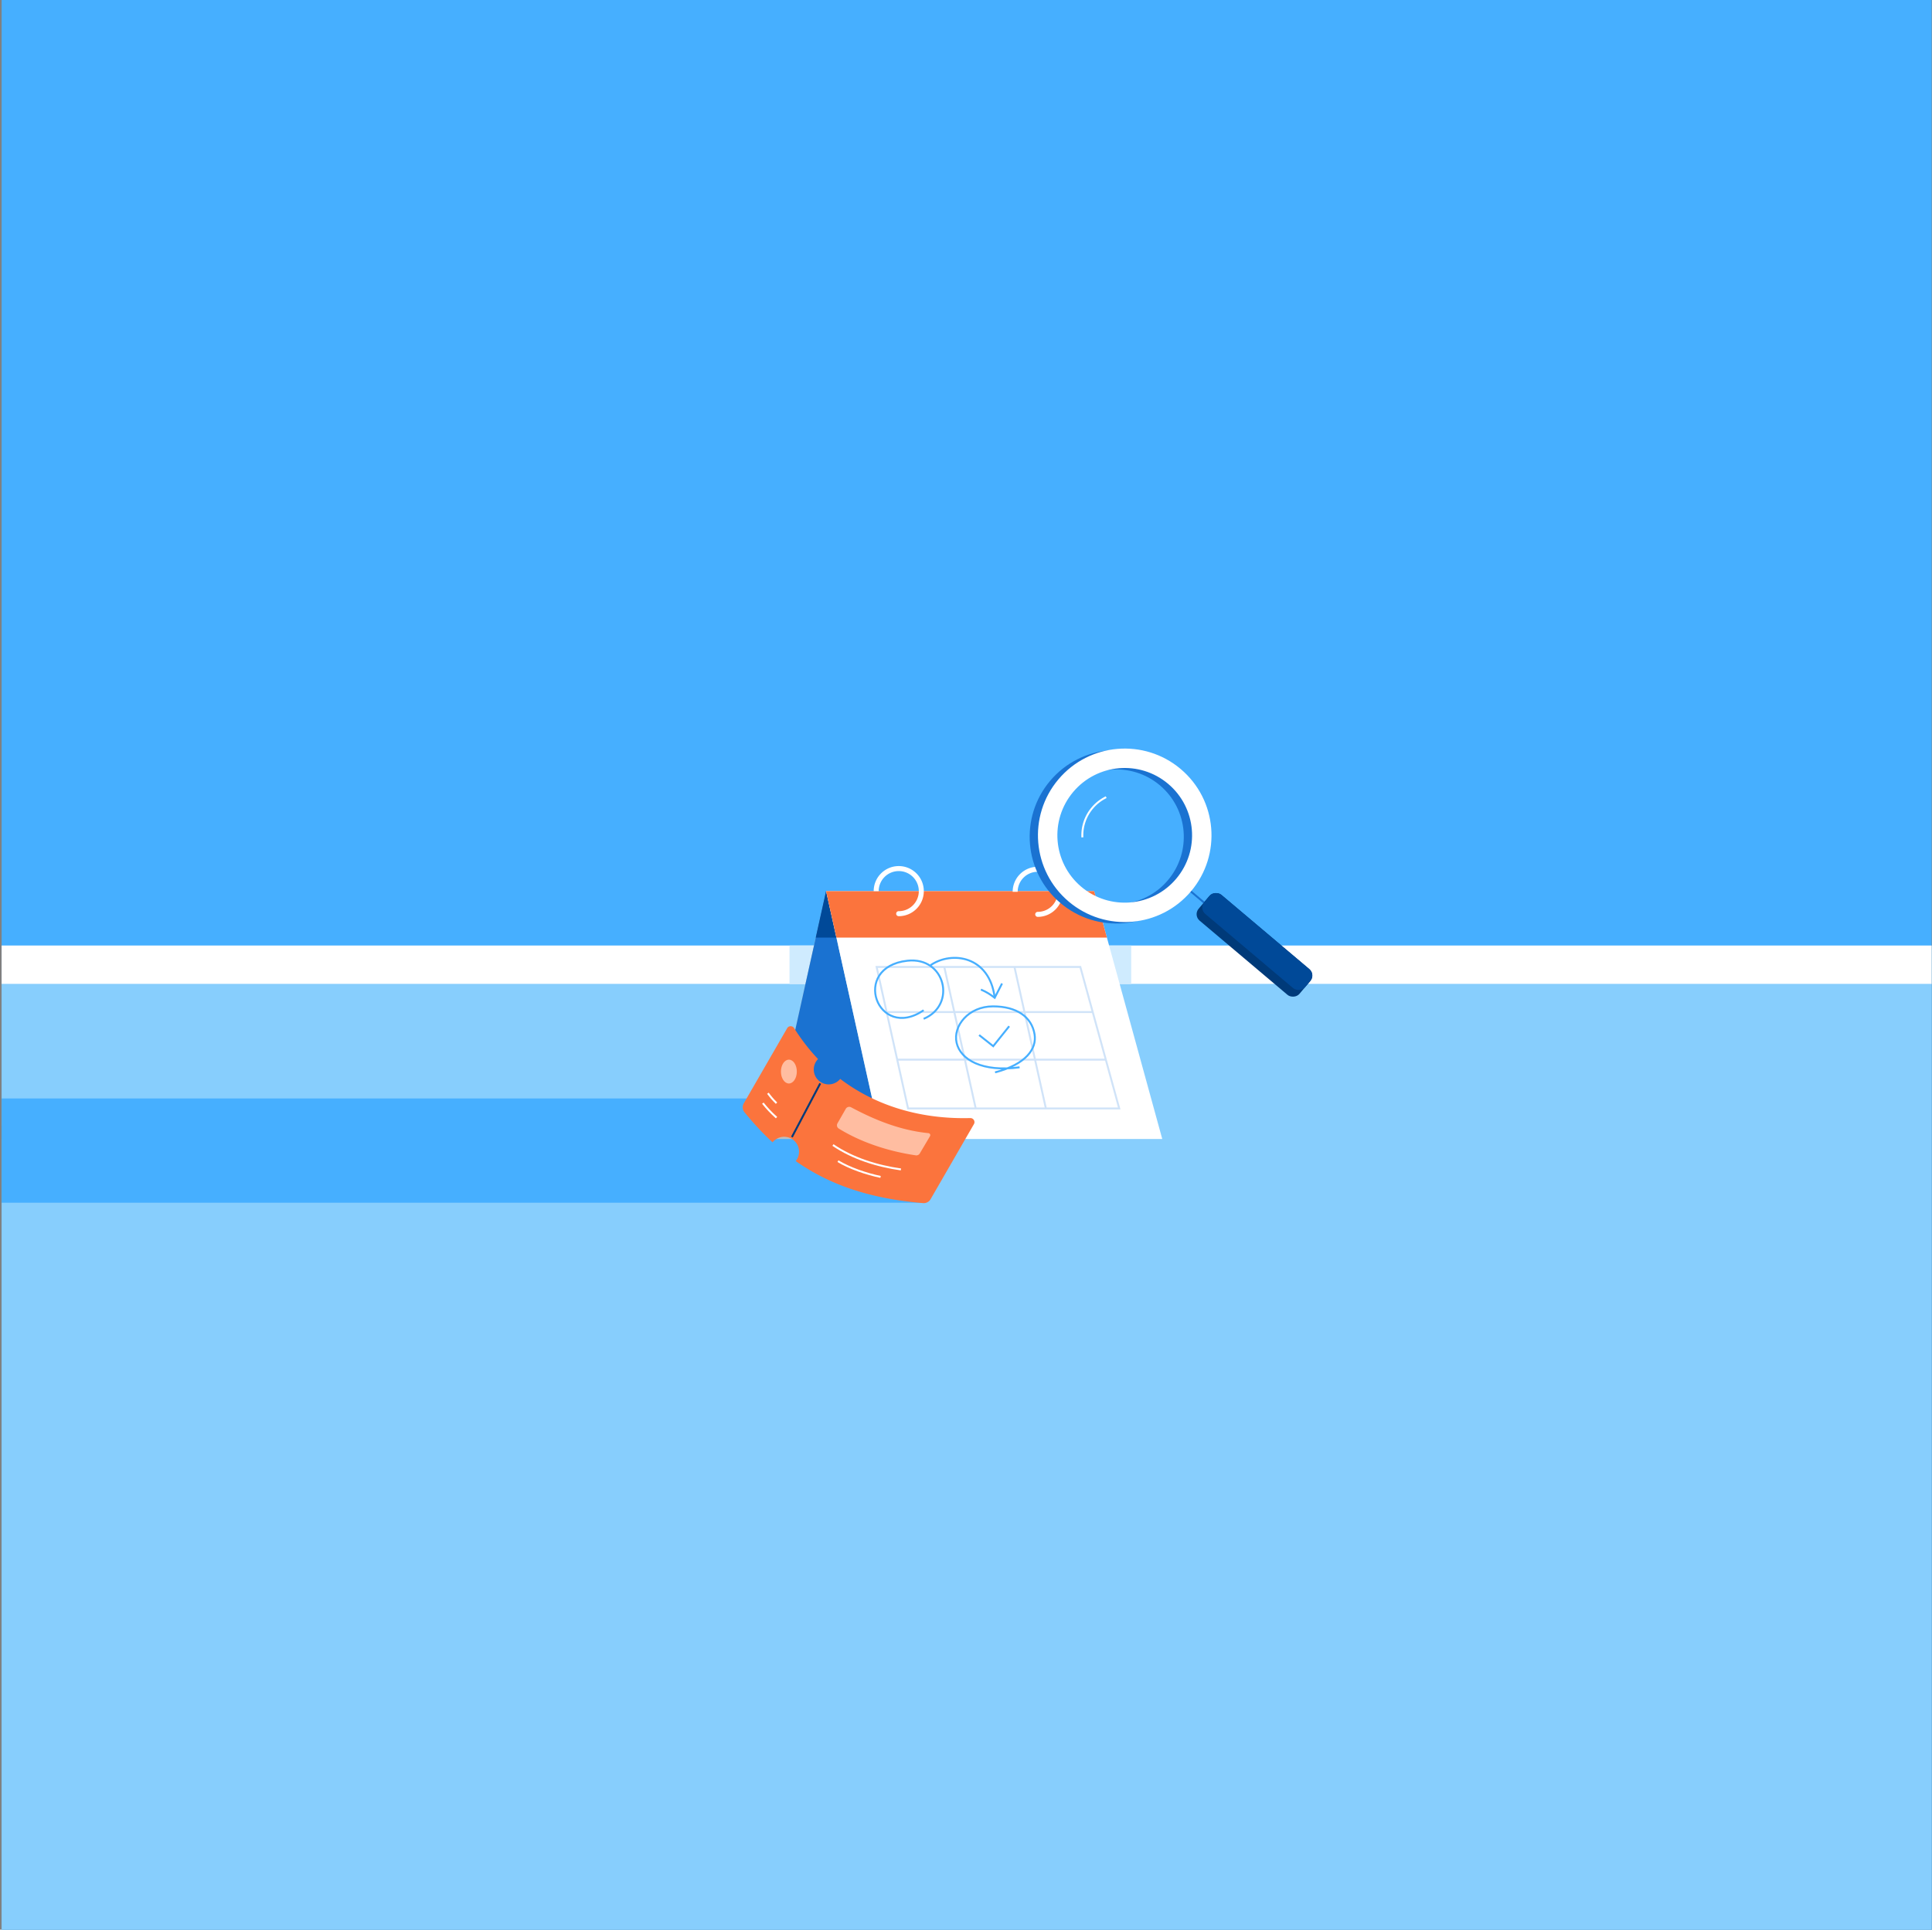 <svg xmlns="http://www.w3.org/2000/svg" viewBox="0 0 1001 1000" fill="none">
    <rect x="0" y="0" width="1001" height="1000" fill="#808080" stroke="none"/>
    <path fill="#46afff" d="M.836 0h1000v1000H.836z"/>
    <path fill="#fff" d="M.836 510H1000.84v-20H.836z"/>
    <path fill="#87cefd" d="M.836 1000H1000.84V510H.836z"/>
    <path fill="#46afff" d="M.836 590.269h500v-21h-500zM1.477 242h237.716v-21H1.477z"/>
    <path fill="#cfebfe" d="M409.047 490h177.047v20.028H409.047z"/>
    <path fill="#46afff" d="M.836 583.29h477.977v40H.836z"/>
    <path fill="#bdbdbd" d="m428.004 461.816 28.519 128.453h-57.039z"/>
    <path fill="#1a72d1" d="m428.004 461.816 28.519 128.453-28.519-15.582-28.52 15.582z"/>
    <path fill="#004998" d="m433.35 485.9-5.347-24.084-5.347 24.084z"/>
    <path fill="#cecece" d="m428.004 574.688 28.519 15.581v-15.581z"/>
    <path fill="#fff" d="m428.004 461.816 28.519 128.453h145.665L566.89 461.816z"/>
    <path stroke="#d0e3f8" d="m454.195 501.113 16.279 73.322h109.413l-20.148-73.322zM489.254 501.113l16.279 73.322M525.609 501.113l16.279 73.322M459.391 524.485h106.842"/>
    <path stroke="#46afff" d="m507.305 536.409 7.296 5.765 8.285-10.357"/>
    <path stroke="#d0e3f8" d="M464.82 549.155h107.905"/>
    <path fill="#fb743d" d="M428.004 461.816H566.89l6.619 24.085H433.351z"/>
    <path fill="#fff" d="M465.659 472.204a1.299 1.299 0 1 0 0 2.597zm10.387-10.387c0 5.737-4.651 10.387-10.387 10.387v2.597c7.171 0 12.984-5.813 12.984-12.984zm-20.775 0c0-5.737 4.651-10.388 10.388-10.388v-2.597c-7.171 0-12.985 5.814-12.985 12.985zm10.388-10.388c5.736 0 10.387 4.651 10.387 10.388h2.597c0-7.171-5.813-12.985-12.984-12.985zM537.666 472.561a1.298 1.298 0 1 0 0 2.597zm10.388-10.388c0 5.737-4.651 10.388-10.388 10.388v2.597c7.171 0 12.985-5.814 12.985-12.985zm-20.775 0c0-5.737 4.651-10.387 10.387-10.387v-2.597c-7.171 0-12.984 5.813-12.984 12.984zm10.387-10.387c5.737 0 10.388 4.65 10.388 10.387h2.597c0-7.171-5.814-12.984-12.985-12.984z"/>
    <path stroke="#46afff" d="M528.267 553.119c-19.307 2.617-30.62-3.935-32.625-12.671s6.157-18.911 18.841-18.911c12.196 0 20.046 5.39 21.542 14.472 1.238 7.51-4.427 15.542-20.478 19.727M478.56 523.558c-23.899 16.294-38.108-22.397-8.407-25.674 19.683-2.173 25.614 22.956 8.407 30.108"/>
    <path stroke="#46afff" d="M482.125 500.226c10.998-7.605 30.598-4.818 33.236 16.802"/>
    <path stroke="#46afff" d="M508.227 512.828c3.143 1.364 4.666 2.412 7.143 4.26l3.806-7.408"/>
    <path stroke="#1a72d1" d="m613.164 458.747 10.597 8.95"/>
    <rect width="17.489" height="68.372" x="618.199" y="474.289" fill="#003a79" rx="4.357" transform="rotate(-49.818 618.199 474.289)"/>
    <rect width="12.944" height="68.372" x="621.129" y="470.816" fill="#004998" rx="4.357" transform="rotate(-49.818 621.129 470.816)"/>
    <path fill="#1a72d1" d="M551.788 411.134c-12.435 14.724-10.579 36.741 4.145 49.176s36.741 10.579 49.176-4.145 10.579-36.741-4.145-49.176-36.741-10.579-49.176 4.145m-2.347 56.863c-18.969-16.021-21.36-44.386-5.34-63.355 16.021-18.97 44.386-21.361 63.355-5.34 18.97 16.02 21.361 44.385 5.34 63.355-16.02 18.969-44.385 21.36-63.355 5.34"/>
    <path fill="#fff" d="M556.077 410.379c-12.435 14.724-10.579 36.741 4.145 49.176s36.741 10.579 49.176-4.145 10.58-36.741-4.145-49.176-36.741-10.579-49.176 4.145m-2.347 56.863c-18.969-16.021-21.36-44.386-5.34-63.355 16.021-18.97 44.386-21.361 63.355-5.34 18.97 16.02 21.361 44.385 5.34 63.355-16.02 18.969-44.385 21.36-63.355 5.34"/>
    <path stroke="#fff" d="M560.798 433.96a21.9 21.9 0 0 1 5.158-15.239 21.9 21.9 0 0 1 7.181-5.59"/>
    <path fill="#fb743d" d="M407.847 532.851c.791-1.37 2.774-1.375 3.614-.034 3.705 5.916 7.853 11.253 12.381 16.02a7.721 7.721 0 1 0 11.49 10.292c18.915 14.356 42.415 20.965 67.379 20.292 1.636-.044 2.72 1.723 1.901 3.14l-22.463 38.908a4.09 4.09 0 0 1-3.869 2.032c-27.591-2.297-48.506-9.488-66.003-21.799a7.72 7.72 0 1 0-12.006-9.711c-5.083-4.678-9.9-9.875-14.556-15.598a4.06 4.06 0 0 1-.352-4.598z"/>
    <path stroke="#003a79" d="m424.982 561.462-14.689 27.828"/>
    <path fill="#ffbda1" d="m433.913 582.149 4.293-7.506a2.075 2.075 0 0 1 2.782-.792c12.501 6.69 25.722 11.974 40.062 13.387.759.075 1.194.912.806 1.569l-5.302 8.954a2.04 2.04 0 0 1-2.047.984c-13.802-2.03-28.081-6.554-39.92-13.871-.927-.573-1.215-1.779-.674-2.725"/>
    <path stroke="#fff" d="M431.562 593.392c10.279 7.009 23.021 10.922 35.216 12.649M434.16 601.763c6.131 3.678 14.553 6.556 22.081 8.158M402.325 579.188c-3.017-2.745-4.56-4.377-7.087-7.488M402.326 571.7c-1.898-1.887-2.87-3.009-4.459-5.147"/>
    <ellipse cx="408.731" cy="555.331" fill="#ffbda1" rx="4.118" ry="6.177"/>
</svg>
